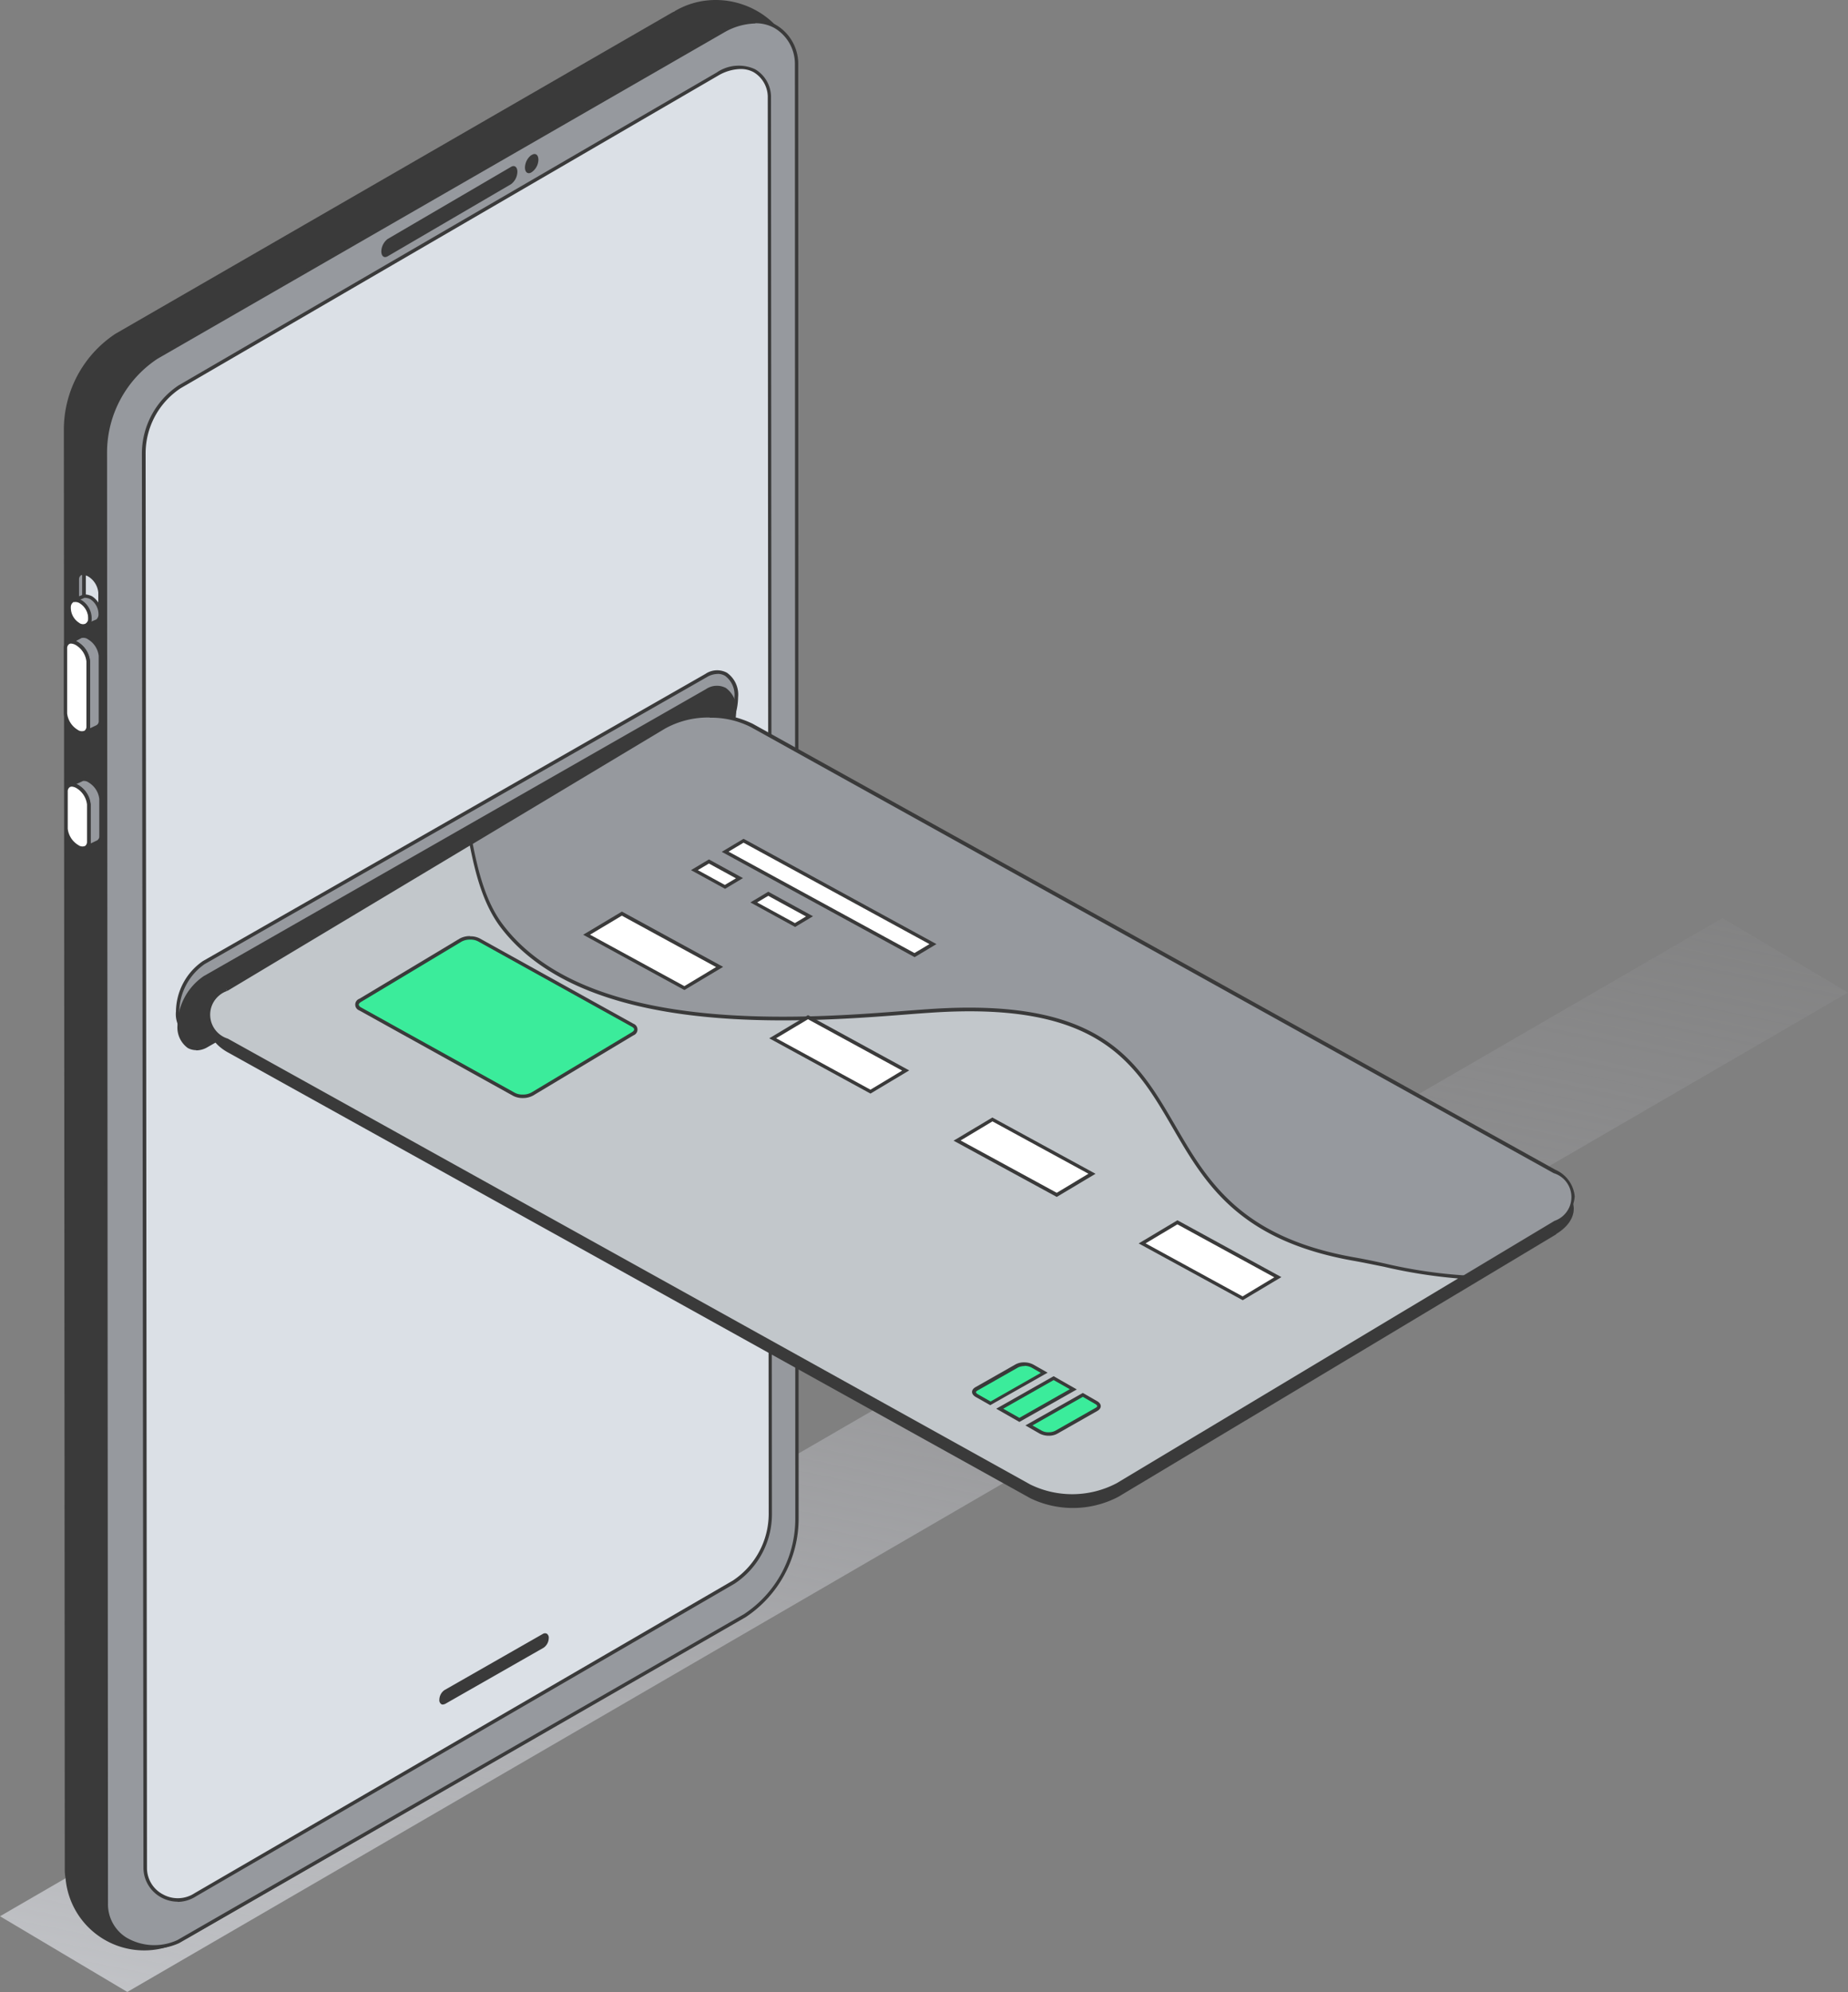 <svg xmlns="http://www.w3.org/2000/svg" xmlns:xlink="http://www.w3.org/1999/xlink" width="198.311" height="213.78" viewBox="0 0 198.311 213.78"><rect x="0" y="0" width="198.311" height="213.78" fill="#808080" stroke="none"/><defs><linearGradient id="a" x1="0.241" y1="1.226" x2="0.738" y2="-0.169" gradientUnits="objectBoundingBox"><stop offset="0" stop-color="#cbcdd1"/><stop offset="1" stop-color="#afafb5" stop-opacity="0"/></linearGradient></defs><path d="M337.35,184.3l13.661,8.125L535.661,85.17l-13.473-8Z" transform="translate(-337.35 21.35)" fill="url(#a)"/><path d="M353.539,238.145h.042a1.285,1.285,0,0,1,.23-.1L413.7,203.533a12.489,12.489,0,0,0,5.6-10.465l-.042-155.156a3.489,3.489,0,0,0-.125-.815c-.794-5.744-7.645-8.961-12.888-5.932l-.084.063s-.125.063-.188.084L346.145,65.839a12.349,12.349,0,0,0-5.514,10.3l.1,154.613a5.4,5.4,0,0,0,.084.836,8.469,8.469,0,0,0,12.7,6.58Z" transform="translate(-333.779 -30.004)" fill="#3a3a3a"/><g transform="translate(8.105 61.301)"><path d="M341.341,62.465V60.146c0-.668.543-.9,1.232-.522h0a2.551,2.551,0,0,1,1.211,1.922v2.319c0,.668-.543.9-1.232.522h0a2.638,2.638,0,0,1-1.232-1.922Z" transform="translate(-341.132 -59.251)" fill="#96999e"/><path d="M343.256,64.863a1.437,1.437,0,0,1-.71-.209,2.7,2.7,0,0,1-1.316-2.089V60.247a.883.883,0,0,1,.4-.794,1.136,1.136,0,0,1,1.107.1,2.7,2.7,0,0,1,1.316,2.089v2.319a.883.883,0,0,1-.4.794A.865.865,0,0,1,343.256,64.863Zm-1.65-2.3a2.33,2.33,0,0,0,1.128,1.755.754.754,0,0,0,.731.1.532.532,0,0,0,.209-.46V61.646a2.366,2.366,0,0,0-1.128-1.755.754.754,0,0,0-.731-.1.532.532,0,0,0-.209.46Z" transform="translate(-341.23 -59.351)" fill="#3a3a3a"/></g><g transform="translate(8.815 61.319)"><path d="M343.383,61.528a2.517,2.517,0,0,0-1.211-1.922,1.067,1.067,0,0,0-.46-.146,1.056,1.056,0,0,0-.042.272V62.05a2.517,2.517,0,0,0,1.211,1.922,1.543,1.543,0,0,0,.459.167,1.233,1.233,0,0,0,.042-.292V61.528Z" transform="translate(-341.461 -59.251)" fill="#dbe0e6"/><path d="M343.575,64.457h-.167a3.631,3.631,0,0,1-.522-.23,2.7,2.7,0,0,1-1.316-2.089V59.82a.532.532,0,0,1,.063-.313l.042-.146h.167a4.513,4.513,0,0,1,.522.209,2.7,2.7,0,0,1,1.316,2.089v2.319a.866.866,0,0,1-.063.334l-.042.146Zm-1.608-4.679v2.381a2.366,2.366,0,0,0,1.128,1.755,1.923,1.923,0,0,0,.209.1V61.637a2.275,2.275,0,0,0-1.128-1.755,1.018,1.018,0,0,0-.23-.084Z" transform="translate(-341.57 -59.36)" fill="#3a3a3a"/></g><g transform="translate(7.213 64.185)"><path d="M340.906,61.526h0c.084-.668.668-.9,1.3-.522h0a2.174,2.174,0,0,1,.961,1.922h0c-.084.668-.668.9-1.295.522h0A2.174,2.174,0,0,1,340.906,61.526Z" transform="translate(-340.703 -60.633)" fill="#fff"/><path d="M342.551,63.923a1.534,1.534,0,0,1-.689-.209,2.331,2.331,0,0,1-1.044-2.11.958.958,0,0,1,.522-.794,1.076,1.076,0,0,1,1.044.146,2.331,2.331,0,0,1,1.044,2.11,1,1,0,0,1-.522.794.764.764,0,0,1-.376.084Zm-.836-2.82a.5.5,0,0,0-.209.042.63.63,0,0,0-.313.5h0a1.928,1.928,0,0,0,.877,1.734.667.667,0,0,0,.689.1.629.629,0,0,0,.313-.5,1.955,1.955,0,0,0-.856-1.734.951.951,0,0,0-.48-.167Z" transform="translate(-340.803 -60.732)" fill="#3a3a3a"/></g><g transform="translate(7.812 63.784)"><path d="M341.935,61.247a2.174,2.174,0,0,1,.961,1.922.816.816,0,0,1-.355.606h0l1.107-.48a.675.675,0,0,0,.334-.585,2.174,2.174,0,0,0-.961-1.922,1.574,1.574,0,0,0-.773-.167l-1.128.46a.991.991,0,0,1,.794.167Z" transform="translate(-341.057 -60.453)" fill="#96999e"/><path d="M342.469,64.112l-.125-.313.125-.084a.643.643,0,0,0,.272-.46,1.928,1.928,0,0,0-.877-1.734h0a.869.869,0,0,0-.648-.146l-.125-.355,1.191-.48a2.029,2.029,0,0,1,.877.209,2.331,2.331,0,0,1,1.044,2.11.927.927,0,0,1-.418.731l-1.295.564Zm-.4-2.924a2.331,2.331,0,0,1,1.044,2.11.251.251,0,0,1-.042.167l.543-.23a.707.707,0,0,0,.23-.439,1.928,1.928,0,0,0-.877-1.734,1.24,1.24,0,0,0-.627-.146h0l-.439.188s.125.063.188.1h0Z" transform="translate(-341.09 -60.54)" fill="#3a3a3a"/></g><g transform="translate(7.332 68.078)"><path d="M341.757,63.491a2.551,2.551,0,0,1,1.211,1.922v6.977a.656.656,0,0,1-.334.647l1.086-.522.1-.042a.662.662,0,0,0,.418-.668V64.828a2.578,2.578,0,0,0-1.232-1.922c-.334-.188-.564-.251-.773-.167h-.063l-.042.042-1.253.585a.966.966,0,0,1,.856.146Z" transform="translate(-340.838 -62.48)" fill="#96999e"/><path d="M342.761,73.3l-.167-.334a.5.5,0,0,0,.23-.48V65.508a2.365,2.365,0,0,0-1.128-1.755h0a.745.745,0,0,0-.689-.125l-.146-.334,1.379-.648a1.03,1.03,0,0,1,.94.188,2.7,2.7,0,0,1,1.316,2.089V71.9a.792.792,0,0,1-.522.836l-1.191.564h0Zm-.877-9.88a2.7,2.7,0,0,1,1.316,2.089v7.165l.606-.292a.488.488,0,0,0,.313-.5V64.9a2.366,2.366,0,0,0-1.128-1.755.828.828,0,0,0-.627-.167H342.3l-.627.334s.146.063.23.1h0Z" transform="translate(-340.86 -62.596)" fill="#3a3a3a"/></g><g transform="translate(6.851 68.695)"><path d="M340.72,70.663V63.686c0-.668.543-.9,1.211-.522h0a2.551,2.551,0,0,1,1.212,1.922v6.977c0,.668-.543.9-1.212.522h0A2.551,2.551,0,0,1,340.72,70.663Z" transform="translate(-340.532 -62.791)" fill="#fff"/><path d="M342.656,73.061a1.437,1.437,0,0,1-.71-.209,2.7,2.7,0,0,1-1.316-2.089V63.787a.87.87,0,0,1,.376-.794,1.136,1.136,0,0,1,1.107.1,2.7,2.7,0,0,1,1.316,2.089v6.977a.774.774,0,0,1-.773.9Zm-1.232-9.8a.414.414,0,0,0-.23.063.532.532,0,0,0-.209.46v6.977a2.366,2.366,0,0,0,1.128,1.755.754.754,0,0,0,.731.1.532.532,0,0,0,.209-.46V65.186a2.366,2.366,0,0,0-1.128-1.755,1.16,1.16,0,0,0-.522-.167Z" transform="translate(-340.63 -62.891)" fill="#3a3a3a"/></g><g transform="translate(6.914 83.43)"><g transform="translate(0.48)"><path d="M341.765,70.831A2.638,2.638,0,0,1,343,72.753v3.99a.656.656,0,0,1-.334.648l1.107-.522.1-.042a.662.662,0,0,0,.418-.668v-3.99a2.578,2.578,0,0,0-1.232-1.922c-.334-.188-.564-.251-.773-.167h-.063s-.021.042-.042.042l-1.253.585a.966.966,0,0,1,.856.146Z" transform="translate(-340.846 -69.84)" fill="#96999e"/><path d="M342.791,77.662l-.167-.334a.5.5,0,0,0,.23-.48v-3.99a2.365,2.365,0,0,0-1.128-1.755h0a.745.745,0,0,0-.689-.125l-.146-.334L342.269,70a1.03,1.03,0,0,1,.94.188,2.7,2.7,0,0,1,1.316,2.089v3.99A.792.792,0,0,1,344,77.1l-1.191.564Zm-.877-6.893a2.7,2.7,0,0,1,1.316,2.089v4.178l.606-.292a.488.488,0,0,0,.313-.5v-3.99A2.365,2.365,0,0,0,343.02,70.5a.845.845,0,0,0-.627-.167l-.084.042-.627.292s.146.063.23.1Z" transform="translate(-340.89 -69.946)" fill="#3a3a3a"/></g><g transform="translate(0 0.617)"><path d="M340.75,75.026v-3.99c0-.668.543-.9,1.212-.522h0a2.638,2.638,0,0,1,1.232,1.922v3.99c0,.668-.543.9-1.211.522h0a2.551,2.551,0,0,1-1.211-1.922Z" transform="translate(-340.562 -70.141)" fill="#fff"/><path d="M342.686,77.424a1.436,1.436,0,0,1-.71-.209,2.7,2.7,0,0,1-1.316-2.089v-3.99a.87.87,0,0,1,.376-.794,1.136,1.136,0,0,1,1.107.1,2.7,2.7,0,0,1,1.316,2.089v3.99a.774.774,0,0,1-.773.9Zm-1.232-6.809a.414.414,0,0,0-.23.063.532.532,0,0,0-.209.46v3.99a2.365,2.365,0,0,0,1.128,1.755.754.754,0,0,0,.731.1.532.532,0,0,0,.209-.46v-3.99a2.366,2.366,0,0,0-1.128-1.755,1.161,1.161,0,0,0-.522-.167Z" transform="translate(-340.66 -70.241)" fill="#3a3a3a"/></g></g><g transform="translate(11.133 2.129)"><path d="M416.922,35.561l.042,156.159a12.513,12.513,0,0,1-5.6,10.465l-60.784,34.987c-3.488,1.546-7.687-.167-7.708-4.115l-.1-155.616a12.3,12.3,0,0,1,5.514-10.3l60.742-34.987c4.345-2.444,7.687-.23,7.937,3.426Z" transform="translate(-342.582 -30.91)" fill="#96999e"/><path d="M348.027,238.037a5.69,5.69,0,0,1-3.112-.877,4.608,4.608,0,0,1-2.13-3.99l-.1-155.616a12.52,12.52,0,0,1,5.577-10.465L409,32.082c2.13-1.212,4.2-1.379,5.807-.522a4.856,4.856,0,0,1,2.4,4.094h0l.042,156.159a12.7,12.7,0,0,1-5.682,10.632l-60.805,34.987a6.65,6.65,0,0,1-2.736.585ZM412.592,31.413a7.017,7.017,0,0,0-3.4,1L348.445,67.4a12.075,12.075,0,0,0-5.41,10.152l.1,155.595a4.215,4.215,0,0,0,1.964,3.676,5.9,5.9,0,0,0,5.494.272l60.784-34.967a12.258,12.258,0,0,0,5.514-10.319l-.042-156.138a4.468,4.468,0,0,0-2.214-3.781,4.162,4.162,0,0,0-2.026-.5Z" transform="translate(-342.68 -31.023)" fill="#3a3a3a"/></g><g transform="translate(15.227 7.035)"><path d="M350.286,229.552l57.755-33.546a8.726,8.726,0,0,0,3.927-7.332l-.1-152.085c-.167-2.569-2.507-4.115-5.556-2.4L348.594,67.754a8.664,8.664,0,0,0-3.864,7.227l.146,151.709a3.479,3.479,0,0,0,5.41,2.883Z" transform="translate(-344.542 -33.271)" fill="#dbe0e6"/><path d="M348.483,230.425a3.683,3.683,0,0,1-1.734-.439,3.631,3.631,0,0,1-1.943-3.217L344.64,75.061a8.818,8.818,0,0,1,3.948-7.373L406.322,34.12a4.179,4.179,0,0,1,4.115-.355,3.451,3.451,0,0,1,1.713,2.924l.1,152.106a8.94,8.94,0,0,1-4.011,7.5l-57.776,33.546a3.748,3.748,0,0,1-2.005.606ZM408.871,33.744a4.948,4.948,0,0,0-2.36.689L348.8,68a8.376,8.376,0,0,0-3.76,7.06l.146,151.709a3.2,3.2,0,0,0,1.734,2.883,3.285,3.285,0,0,0,3.384-.146h0l57.755-33.546a8.6,8.6,0,0,0,3.843-7.185l-.1-152.085a3.119,3.119,0,0,0-1.525-2.611,2.886,2.886,0,0,0-1.4-.334Z" transform="translate(-344.64 -33.372)" fill="#3a3a3a"/></g><path d="M364.988,38.048l.084-.042c.376-.23.689,0,.689.522h0a1.655,1.655,0,0,1-.689,1.316l-.063.042c-.376.23-.689,0-.689-.522h0a1.728,1.728,0,0,1,.689-1.337Z" transform="translate(-307.985 -21.388)" fill="#3a3a3a"/><path d="M357.629,46.355l13.222-7.729c.376-.23.689,0,.689.522h0a1.7,1.7,0,0,1-.689,1.337l-13.222,7.729c-.376.23-.689,0-.689-.522h0A1.729,1.729,0,0,1,357.629,46.355Z" transform="translate(-316.02 -20.713)" fill="#3a3a3a"/><g transform="translate(18.883 71.932)"><path d="M348.475,103.657a1.913,1.913,0,0,1-.9-.23,2.722,2.722,0,0,1-1.107-2.465,6.446,6.446,0,0,1,2.8-5.243l53.912-30.81a2.078,2.078,0,0,1,2.131-.125,2.722,2.722,0,0,1,1.107,2.465,6.516,6.516,0,0,1-2.8,5.264l-53.912,30.81a2.371,2.371,0,0,1-1.232.355Z" transform="translate(-346.303 -64.327)" fill="#96999e"/><path d="M348.563,103.959a1.784,1.784,0,0,1-.982-.272,2.865,2.865,0,0,1-1.191-2.632,6.655,6.655,0,0,1,2.9-5.41l53.912-30.81a2.226,2.226,0,0,1,2.319-.125,2.865,2.865,0,0,1,1.191,2.632,6.655,6.655,0,0,1-2.9,5.41L349.9,103.562a2.8,2.8,0,0,1-1.337.4Zm55.959-39.123a2.313,2.313,0,0,0-1.149.334L349.461,95.98a6.349,6.349,0,0,0-2.715,5.1,2.523,2.523,0,0,0,1,2.3,1.93,1.93,0,0,0,1.943-.125L403.6,72.439a6.35,6.35,0,0,0,2.715-5.1,2.523,2.523,0,0,0-1-2.3,1.557,1.557,0,0,0-.794-.209Z" transform="translate(-346.39 -64.441)" fill="#3a3a3a"/></g><path d="M348.475,104.347a1.914,1.914,0,0,1-.9-.23,2.722,2.722,0,0,1-1.107-2.465,6.446,6.446,0,0,1,2.8-5.243L403.181,65.6a2.078,2.078,0,0,1,2.131-.125,2.722,2.722,0,0,1,1.107,2.465,6.516,6.516,0,0,1-2.8,5.264l-53.912,30.81a2.371,2.371,0,0,1-1.232.355Z" transform="translate(-327.42 8.356)" fill="#3a3a3a"/><path d="M360.3,121.567s-.125,0-.167-.042a.507.507,0,0,1-.209-.48,1.289,1.289,0,0,1,.543-1.024l10.569-6.037a.429.429,0,0,1,.418-.021.507.507,0,0,1,.209.48,1.289,1.289,0,0,1-.543,1.023L360.547,121.5A1.04,1.04,0,0,1,360.3,121.567Z" transform="translate(-312.776 61.362)" fill="#3a3a3a"/><g transform="translate(22.183 76.612)"><path d="M492.624,121.742c2.569-1.546,2.527-3.99-.084-5.452L406.419,68.435a10.444,10.444,0,0,0-9.441.167L350,96.78c-2.569,1.546-2.527,3.99.084,5.452l86.121,47.854a10.509,10.509,0,0,0,9.441-.146l47-28.178Z" transform="translate(-347.828 -65.911)" fill="#3a3a3a"/><path d="M492.594,121.132c2.569-1.546,2.527-3.99-.083-5.452L406.389,67.825a10.445,10.445,0,0,0-9.441.167L349.971,96.17c-2.569,1.546-2.527,3.99.084,5.452l86.121,47.854a10.444,10.444,0,0,0,9.441-.146l46.977-28.178Z" transform="translate(-347.861 -66.575)" fill="#96999e"/><path d="M440.817,150.794a9.855,9.855,0,0,1-4.637-1.065l-86.121-47.854a3.47,3.47,0,0,1-2.089-2.862,3.542,3.542,0,0,1,1.984-2.924l46.977-28.178a10.709,10.709,0,0,1,9.629-.167L492.682,115.6a3.47,3.47,0,0,1,2.089,2.862,3.542,3.542,0,0,1-1.984,2.924l-47,28.178a9.994,9.994,0,0,1-4.992,1.232ZM401.945,67.075a9.53,9.53,0,0,0-4.8,1.191L350.163,96.444a2.691,2.691,0,0,0,.083,5.118l86.121,47.854a10.245,10.245,0,0,0,9.253-.146L492.6,121.091a2.691,2.691,0,0,0-.084-5.118L406.394,68.12a9.32,9.32,0,0,0-4.449-1.024Z" transform="translate(-347.97 -66.682)" fill="#3a3a3a"/><g transform="translate(0 13.532)"><path d="M349.95,89.049,376.206,73.32c.627,3.091,1.42,6.392,3.279,8.9,9.776,12.992,36.638,9.8,45.912,9.149C458.965,89.049,443.863,113.2,470.933,118c3.739.668,7.729,1.775,11.844,1.943l-37.16,22.287a10.444,10.444,0,0,1-9.441.146L350.055,94.521c-2.611-1.462-2.653-3.906-.084-5.452Z" transform="translate(-347.861 -72.986)" fill="#c2c7cb"/><path d="M440.817,143.741a9.855,9.855,0,0,1-4.637-1.065L350.059,94.821a3.47,3.47,0,0,1-2.089-2.862,3.542,3.542,0,0,1,1.984-2.924L376.42,73.16l.063.251c.585,2.966,1.379,6.329,3.258,8.815,9,11.948,32.272,10.131,43.447,9.253.856-.063,1.629-.125,2.3-.167,18.423-1.274,22.287,5.41,26.4,12.47,3.426,5.89,6.956,11.99,19.175,14.162,1.086.188,2.172.418,3.321.668a51.822,51.822,0,0,0,8.5,1.274h.627l-37.7,22.622A9.994,9.994,0,0,1,440.817,143.741ZM350.059,89.2l.1.167a2.691,2.691,0,0,0,.084,5.118l86.121,47.854a10.244,10.244,0,0,0,9.253-.146l36.638-21.974a54.676,54.676,0,0,1-7.937-1.253c-1.149-.23-2.235-.46-3.3-.648-12.386-2.193-15.979-8.376-19.426-14.329-4.052-6.956-7.875-13.556-26.047-12.282-.668.042-1.441.1-2.3.167-11.259.877-34.653,2.715-43.781-9.4-1.859-2.486-2.674-5.765-3.258-8.71l-26.026,15.6-.1-.167Z" transform="translate(-347.97 -73.16)" fill="#3a3a3a"/></g><g transform="translate(40.397 13.407)"><g transform="translate(17.943 5.682)"><path d="M380.508,79.272l-4.428-2.4,1.567-.94,4.428,2.423Z" transform="translate(-375.704 -75.7)" fill="#fff"/><path d="M380.7,79.6l-4.8-2.632,1.922-1.149,4.8,2.632Zm-4.073-2.632,4.052,2.214,1.191-.71-4.052-2.214Z" transform="translate(-375.9 -75.82)" fill="#3a3a3a"/></g><g transform="translate(11.572 2.214)"><path d="M376.3,76.985l-3.279-1.8,1.567-.919,3.279,1.8Z" transform="translate(-372.665 -74.04)" fill="#fff"/><path d="M376.505,77.314l-3.655-2.005,1.922-1.149,3.655,2.005Zm-2.924-2.005,2.9,1.588,1.191-.71-2.9-1.587Z" transform="translate(-372.85 -74.16)" fill="#3a3a3a"/></g><g transform="translate(0 7.812)"><path d="M367.48,79.206l3.8-2.256,10.486,5.723-3.8,2.256Z" transform="translate(-367.125 -76.72)" fill="#fff"/><path d="M378.172,85.258,367.31,79.326l4.157-2.486,10.862,5.932Zm-10.11-5.932,10.11,5.514,3.4-2.047-10.11-5.514-3.426,2.047Z" transform="translate(-367.31 -76.84)" fill="#3a3a3a"/></g><g transform="translate(14.872)"><path d="M394.924,85.482,374.6,74.391l1.984-1.191,20.324,11.092Z" transform="translate(-374.245 -72.991)" fill="#fff"/><path d="M395.13,85.8l-.083-.042L374.43,74.5l2.339-1.4.084.042L397.469,84.4ZM375.161,74.479l19.948,10.883,1.608-.961L376.769,73.518Z" transform="translate(-374.43 -73.1)" fill="#3a3a3a"/></g><g transform="translate(19.969 18.925)"><path d="M377.05,84.537l3.781-2.277,10.486,5.723-3.781,2.256Z" transform="translate(-376.674 -82.051)" fill="#fff"/><path d="M387.732,90.578,376.87,84.646l4.157-2.486,10.862,5.932Zm-10.11-5.932,10.11,5.514,3.4-2.047L381.027,82.6,377.6,84.646Z" transform="translate(-376.87 -82.16)" fill="#3a3a3a"/></g><g transform="translate(39.75 29.912)"><path d="M386.52,89.8,390.3,87.52l10.674,5.828-3.781,2.277Z" transform="translate(-386.144 -87.311)" fill="#fff"/><path d="M397.411,95.942,386.34,89.906,390.5,87.42l11.071,6.037Zm-10.319-6.058L397.411,95.5l3.4-2.047-10.3-5.619Z" transform="translate(-386.34 -87.42)" fill="#3a3a3a"/></g><g transform="translate(59.614 40.94)"><path d="M396.03,95.066l3.8-2.256L410.61,98.7l-3.781,2.256Z" transform="translate(-395.654 -92.58)" fill="#fff"/><path d="M407.025,101.285l-11.175-6.1,4.157-2.486,11.154,6.1L407,101.285Zm-10.423-6.1,10.4,5.682,3.4-2.047-10.4-5.682-3.426,2.047Z" transform="translate(-395.85 -92.7)" fill="#3a3a3a"/></g></g><g transform="translate(15.938 23.851)"><path d="M373.477,95.182a2.248,2.248,0,0,1-.961-.209l-16.481-9.149a.475.475,0,0,1,0-.919l10.757-6.454a1.956,1.956,0,0,1,1.023-.251,2.321,2.321,0,0,1,.961.209l16.481,9.149a.572.572,0,0,1,.355.46.586.586,0,0,1-.334.46l-10.757,6.454a2.009,2.009,0,0,1-1.023.251h0Z" transform="translate(-355.513 -77.991)" fill="#3bec9b"/><path d="M367.924,78.476a1.734,1.734,0,0,1,.856.188l16.481,9.149c.167.084.272.209.272.292q0,.157-.251.313l-10.757,6.454a1.841,1.841,0,0,1-.94.23,1.734,1.734,0,0,1-.856-.188l-16.481-9.149a.5.5,0,0,1-.272-.292q0-.157.251-.313l10.757-6.454a1.841,1.841,0,0,1,.94-.23Zm0-.376a2.2,2.2,0,0,0-1.128.272l-10.757,6.454a.667.667,0,0,0,0,1.253l16.481,9.149a2.145,2.145,0,0,0,1.044.251,2.254,2.254,0,0,0,1.128-.272l10.757-6.454a.667.667,0,0,0,0-1.253l-16.481-9.149a2.136,2.136,0,0,0-1.044-.23h0Z" transform="translate(-355.6 -78.1)" fill="#3a3a3a"/></g><g transform="translate(82.126 69.596)"><path d="M387.693,103.474a.517.517,0,0,1-.313-.4c0-.125.1-.251.271-.355l4.3-2.444a1.621,1.621,0,0,1,.815-.188,1.942,1.942,0,0,1,.877.209l1.253.71-5.786,3.279-1.462-.836Z" transform="translate(-387.187 -99.902)" fill="#3bec9b"/><path d="M392.891,100.376a1.594,1.594,0,0,1,.794.188l.982.564-5.389,3.071-1.358-.773c-.146-.084-.209-.167-.209-.23,0-.042.063-.125.188-.188l4.3-2.444a1.513,1.513,0,0,1,.731-.167h0Zm0-.376a1.865,1.865,0,0,0-.919.209l-4.3,2.444c-.522.292-.5.773.021,1.065l1.546.877,6.162-3.488-1.546-.877a2.1,2.1,0,0,0-.961-.23h0Z" transform="translate(-387.287 -100)" fill="#3a3a3a"/></g><g transform="translate(84.722 71.079)"><path d="M388.72,104.089l5.765-3.279,2.11,1.212L390.83,105.3Z" transform="translate(-388.323 -100.601)" fill="#3bec9b"/><path d="M394.692,101.128l1.734.982-5.41,3.071-1.734-.982,5.41-3.071Zm0-.418L388.53,104.2l2.486,1.42,6.162-3.488-2.486-1.42Z" transform="translate(-388.53 -100.71)" fill="#3a3a3a"/></g><g transform="translate(87.855 72.875)"><path d="M392.341,105.859a1.877,1.877,0,0,1-.877-.209l-1.253-.71L396,101.66l1.441.815a.517.517,0,0,1,.313.4c0,.146-.1.251-.272.355l-4.3,2.444a1.621,1.621,0,0,1-.815.188Z" transform="translate(-389.834 -101.472)" fill="#3bec9b"/><path d="M396.192,101.988l1.337.773c.146.084.209.167.209.23,0,.042-.063.125-.188.188l-4.3,2.444a1.513,1.513,0,0,1-.731.167,1.461,1.461,0,0,1-.773-.188l-.961-.543,5.41-3.071h0Zm0-.418-6.162,3.488,1.525.877a2.1,2.1,0,0,0,.961.23,1.866,1.866,0,0,0,.919-.209l4.3-2.444c.522-.292.5-.773-.021-1.065l-1.525-.877h0Z" transform="translate(-390.03 -101.57)" fill="#3a3a3a"/></g></g></svg>